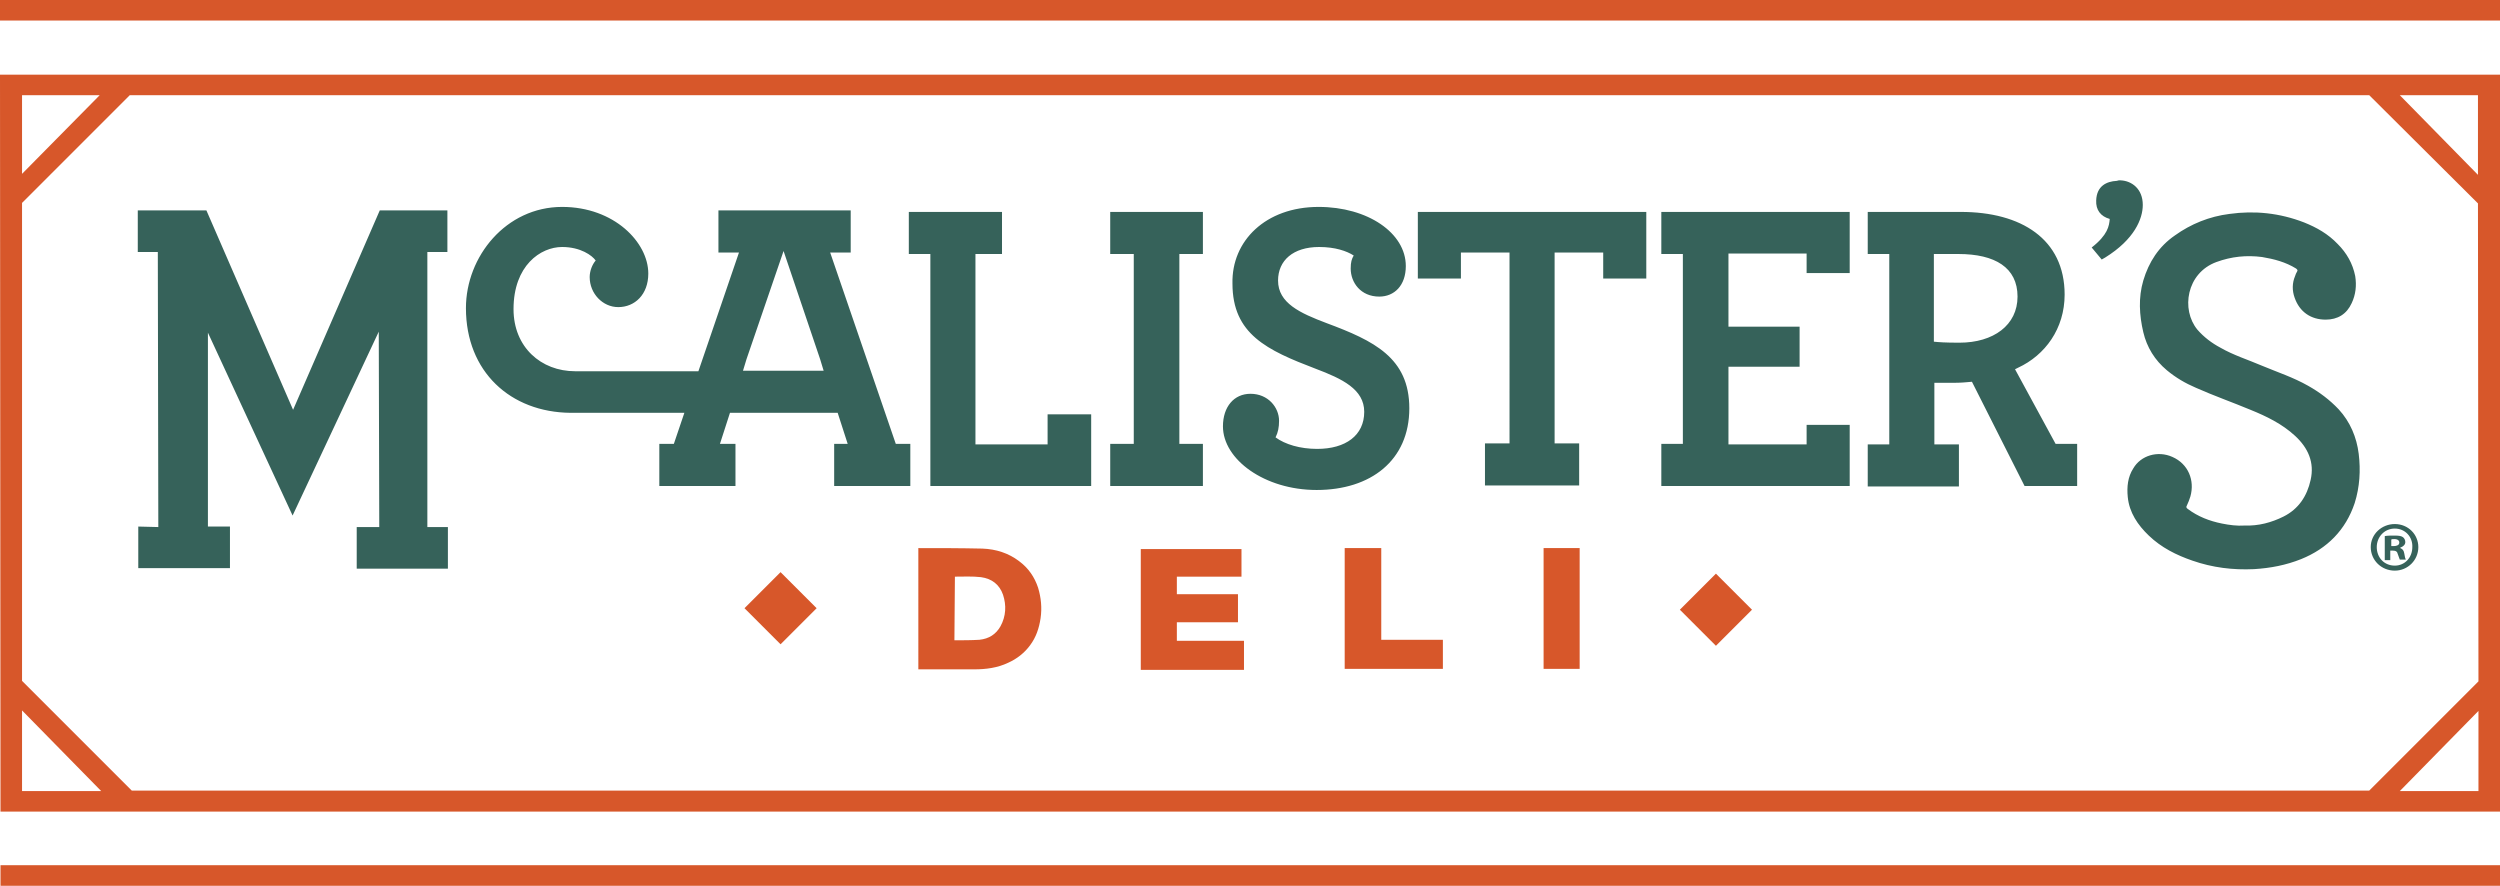 <?xml version="1.0" encoding="utf-8"?>
<!-- Generator: Adobe Illustrator 26.1.0, SVG Export Plug-In . SVG Version: 6.00 Build 0)  -->
<svg version="1.1" id="Layer_1" xmlns="http://www.w3.org/2000/svg" xmlns:xlink="http://www.w3.org/1999/xlink" x="0px" y="0px"
	 viewBox="0 0 499 176.9" style="enable-background:new 0 0 499 176.9;" xml:space="preserve">
<style type="text/css">
	.st0{fill-rule:evenodd;clip-rule:evenodd;fill:#D7572A;}
	.st1{fill-rule:evenodd;clip-rule:evenodd;fill:#36625A;}
</style>
<g>
	<desc>Created with Sketch.</desc>
	<g id="Symbols">
		<g id="desk_x2F_header_x2F_log_x2F_find" transform="translate(-30, -41)">
			<g id="Desktop_x2F_Header_x2F_Full">
				<g>
					<g id="McA-Logo" transform="translate(30, 41)">
						<path id="frame" class="st0" d="M499,172.7v4.1l-498.9,0v-4.1H499z M499,14.9V162L0.1,162L0,14.9H499z M472.9,19h-447
							L4.4,40.5v95.4l21.9,21.9h446.6l21.8-21.8l-0.1-95.4L472.9,19z M4.4,141.8v16.1h15.8L4.4,141.8z M494.7,141.9l-15.7,16h15.7
							L494.7,141.9z M494.6,19H479l15.6,15.9L494.6,19z M19.9,19H4.4v15.7L19.9,19z M499,0v4.1H0V0H499z"/>
						<path id="deli" class="st0" d="M183.3,109.4c4.3,0,8.5,0,12.8,0.1c2.7,0.1,5.2,0.9,7.3,2.5c1.9,1.4,3.1,3.2,3.8,5.3
							c0.6,2,0.8,4,0.5,6.1c-0.3,2-0.9,3.8-2.1,5.4c-1.1,1.5-2.6,2.7-4.4,3.5c-2.1,1-4.4,1.3-6.7,1.3c-3.7,0-7.3,0-11,0l-0.1,0
							l-0.1,0L183.3,109.4C183.3,109.4,183.3,109.4,183.3,109.4z M247.8,109.4v5.7h-12.9v3.5h12.2v5.6h-12.2v3.7h13.4v5.8h-20.6
							v-24.1H247.8z M315.3,109.4v24.1h-7.2v-24.1H315.3z M275.7,109.4v18.3H288v5.8h-19.6v-24.1H275.7z M342.5,114.5l7.2,7.2
							l-7.2,7.2l-7.2-7.2L342.5,114.5z M155.8,114.2l7.2,7.2l-7.2,7.2l-7.2-7.2L155.8,114.2z M190.6,115.1L190.6,115.1L190.6,115.1
							l-0.1,12.7c1.7,0,3.3,0,5-0.1c1.9-0.2,3.3-1.1,4.2-2.7c1.1-2,1.2-4.2,0.5-6.3c-0.7-2-2.2-3.2-4.4-3.5
							C194.1,115,192.3,115.1,190.6,115.1z"/>
						<path id="mcalister_x27_s" class="st1" d="M478,104.6c2.7,0,4.7,2.1,4.7,4.6c0,2.6-2.1,4.7-4.7,4.7c-2.7,0-4.8-2.1-4.8-4.7
							C473.2,106.6,475.4,104.6,478,104.6z M459.9,44.4c2.5,1,4.8,2.3,6.7,4.3c1.8,1.8,3,3.9,3.5,6.4c0.3,1.9,0.1,3.7-0.7,5.4
							c-1,2.2-2.8,3.3-5.2,3.3c-2.9,0-5.2-1.5-6.2-4.4c-0.5-1.4-0.5-2.9,0.1-4.3c0.1-0.3,0.2-0.6,0.4-0.9c0.2-0.3,0-0.4-0.2-0.6
							c-2.1-1.3-4.4-1.9-6.8-2.3c-3.1-0.4-6.1-0.1-9.1,1c-6,2.2-7.1,9.5-3.8,13.5c1.3,1.5,2.9,2.7,4.6,3.6c2.6,1.5,5.5,2.4,8.3,3.6
							c3.1,1.3,6.2,2.3,9.2,4c2.3,1.3,4.3,2.8,6.1,4.7c2.3,2.5,3.6,5.6,4,8.9c0.4,3.3,0.2,6.6-0.8,9.8c-1.8,5.4-5.5,9.1-10.7,11.2
							c-3,1.2-6.1,1.8-9.4,2c-4.2,0.2-8.3-0.3-12.3-1.7c-3.2-1.1-6.2-2.6-8.7-5c-2.2-2.1-3.9-4.6-4.2-7.7c-0.2-2,0-4,1.1-5.7
							c1.5-2.6,4.9-3.6,7.8-2.3c3.2,1.4,4.5,4.7,3.6,7.9c-0.2,0.6-0.4,1.2-0.7,1.8c-0.2,0.3-0.1,0.5,0.2,0.7c2,1.5,4.3,2.4,6.8,2.9
							c1.5,0.3,3,0.5,4.5,0.4c2.8,0.1,5.4-0.6,7.8-1.8c3-1.5,4.7-4.1,5.4-7.3c0.8-3.5-0.5-6.4-3.1-8.8c-2.6-2.4-5.7-3.9-8.9-5.2
							c-3.6-1.5-7.3-2.8-10.9-4.4c-2.1-0.9-4-2-5.8-3.5c-2.4-2-4-4.6-4.7-7.6c-0.8-3.4-1-6.9,0-10.3c1.1-3.7,3.1-6.8,6.3-9
							c3.2-2.3,6.9-3.8,10.9-4.3C450,42,455,42.5,459.9,44.4z M41.2,42l17.3,39.8L75.8,42h13.5l0,8.3h-4l0,54.9h4.1v8.3H71.2v-8.3
							h4.5l-0.1-39l-17.2,36.7L41.5,66.4l0,38.7h4.4v8.3H27.6v-8.3l4,0.1l-0.1-54.9h-4l0-8.3H41.2z M478,105.5
							c-2.1,0-3.6,1.7-3.6,3.7c0,2.1,1.5,3.7,3.6,3.7c2,0,3.5-1.6,3.5-3.7C481.6,107.2,480.1,105.5,478,105.5z M478,106.9
							c0.9,0,1.3,0.1,1.6,0.3c0.3,0.2,0.5,0.6,0.5,1c0,0.5-0.4,0.9-1,1.1l0,0v0.1c0.5,0.2,0.7,0.5,0.8,1.1c0.1,0.7,0.2,1,0.3,1.2
							l0,0h-1.2c-0.1-0.2-0.2-0.6-0.4-1.1c-0.1-0.5-0.4-0.7-1-0.7l0,0h-0.5v1.9h-1.1V107C476.6,106.9,477.2,106.9,478,106.9z
							 M477.9,107.6c-0.3,0-0.5,0-0.6,0.1l0,0v1.3h0.5c0.6,0,1.1-0.2,1.1-0.7C478.9,107.9,478.6,107.6,477.9,107.6z M263.2,41.3
							c9.8,0,17.4,5.2,17.4,11.8c0,3.9-2.3,6.1-5.3,6.1c-3.7,0-5.7-2.8-5.7-5.6c0-1.3,0.2-1.9,0.6-2.6c-1.4-0.9-3.7-1.7-6.9-1.7
							c-5.2,0-8.2,2.7-8.2,6.7c0,4.5,4.4,6.5,9.7,8.5c9.4,3.5,16.5,6.9,16.5,17c0,10.4-7.7,16.3-18.5,16.3
							c-10.4,0-18.7-6.1-18.7-12.7c0-3.9,2.2-6.5,5.5-6.5c3.5,0,5.7,2.7,5.7,5.4c0,1.3-0.2,2.3-0.7,3.3c1.9,1.4,4.9,2.3,8.3,2.3
							c5.7,0,9.4-2.7,9.4-7.4c0-4.5-4.4-6.6-9.7-8.6c-9.7-3.7-16.6-6.9-16.6-17C245.8,48.1,252.6,41.3,263.2,41.3z M112.2,41.3
							c10.4,0,17.2,7.1,17.2,13.3c0,4.2-2.7,6.7-6,6.7c-3.1,0-5.7-2.7-5.7-6c0-1.2,0.5-2.5,1.2-3.3c-0.7-1-3-2.7-6.7-2.7
							c-4.3,0-9.7,3.7-9.7,12.4c0,7.6,5.5,12.4,12.3,12.4l0.4,0l0.4,0l23.8,0l8.1-23.7h-4.1V42h26.4v8.4h-4.1l13.1,38.2h2.9V97
							h-15.2v-8.4h2.7l-2-6.2h-21.5l-2,6.2h3.1V97h-15.2v-8.4h2.9l2.1-6.2h-22.7C101.9,82.3,93,74.2,93,61.5
							C93,51.2,101,41.3,112.2,41.3z M369.2,42.3v12.2h-8.6v-3.9H345v14.6h14.2v8H345v15.5h15.6v-3.9h8.6v12.2h-37.6v-8.4h4.3V50.7
							h-4.3v-8.4H369.2z M200,42.3v8.4h-5.3v38h14.4v-6h8.7v14.3h-32.1v-8.4h0V50.7h-4.3v-8.4H200z M328.6,42.3v13.3H320v-5.2h-9.7
							v38.1h4.9v8.4h-18.8v-8.4h4.9V50.4h-9.7v5.2H283V42.3H328.6z M391.4,42.3c12,0,20.7,5.4,20.7,16.5c0,6.8-3.9,12.1-9.3,14.6
							l-0.6,0.3l8.1,14.9h4.3v8.4h-10.5l-10.5-20.8c-1.1,0.1-2.2,0.2-3.2,0.2c-1.4,0-2.7,0-3.7,0l-0.6,0v12.3h4.9v8.4h-18.2v-8.4
							h4.3V50.7h-4.3v-8.4H391.4z M240.1,42.3v8.4h-4.7v37.9h4.7v8.4h-18.5v-8.4h4.7V50.7h-4.7v-8.4H240.1z M156.4,50.1L149,71.7
							l-0.7,2.3l16.1,0l-0.7-2.3L156.4,50.1z M390.9,50.7h-4.9v17.5c1,0.1,2.2,0.2,5.1,0.2c6.8,0,11.6-3.5,11.6-9.2
							C402.7,53.4,398.2,50.7,390.9,50.7z M422.9,36l0.4,0c2.2,0.1,4.4,1.7,4.4,4.9c0,2.8-1.7,6.9-7.5,10.5l-0.7,0.4l-2-2.4
							c3.2-2.5,3.5-4.3,3.6-5.7c-1.8-0.5-2.8-1.8-2.7-3.7c0.1-2.9,2.1-3.8,4.1-3.9L422.9,36z"/>
					</g>
				</g>
			</g>
		</g>
	</g>
</g>
</svg>
